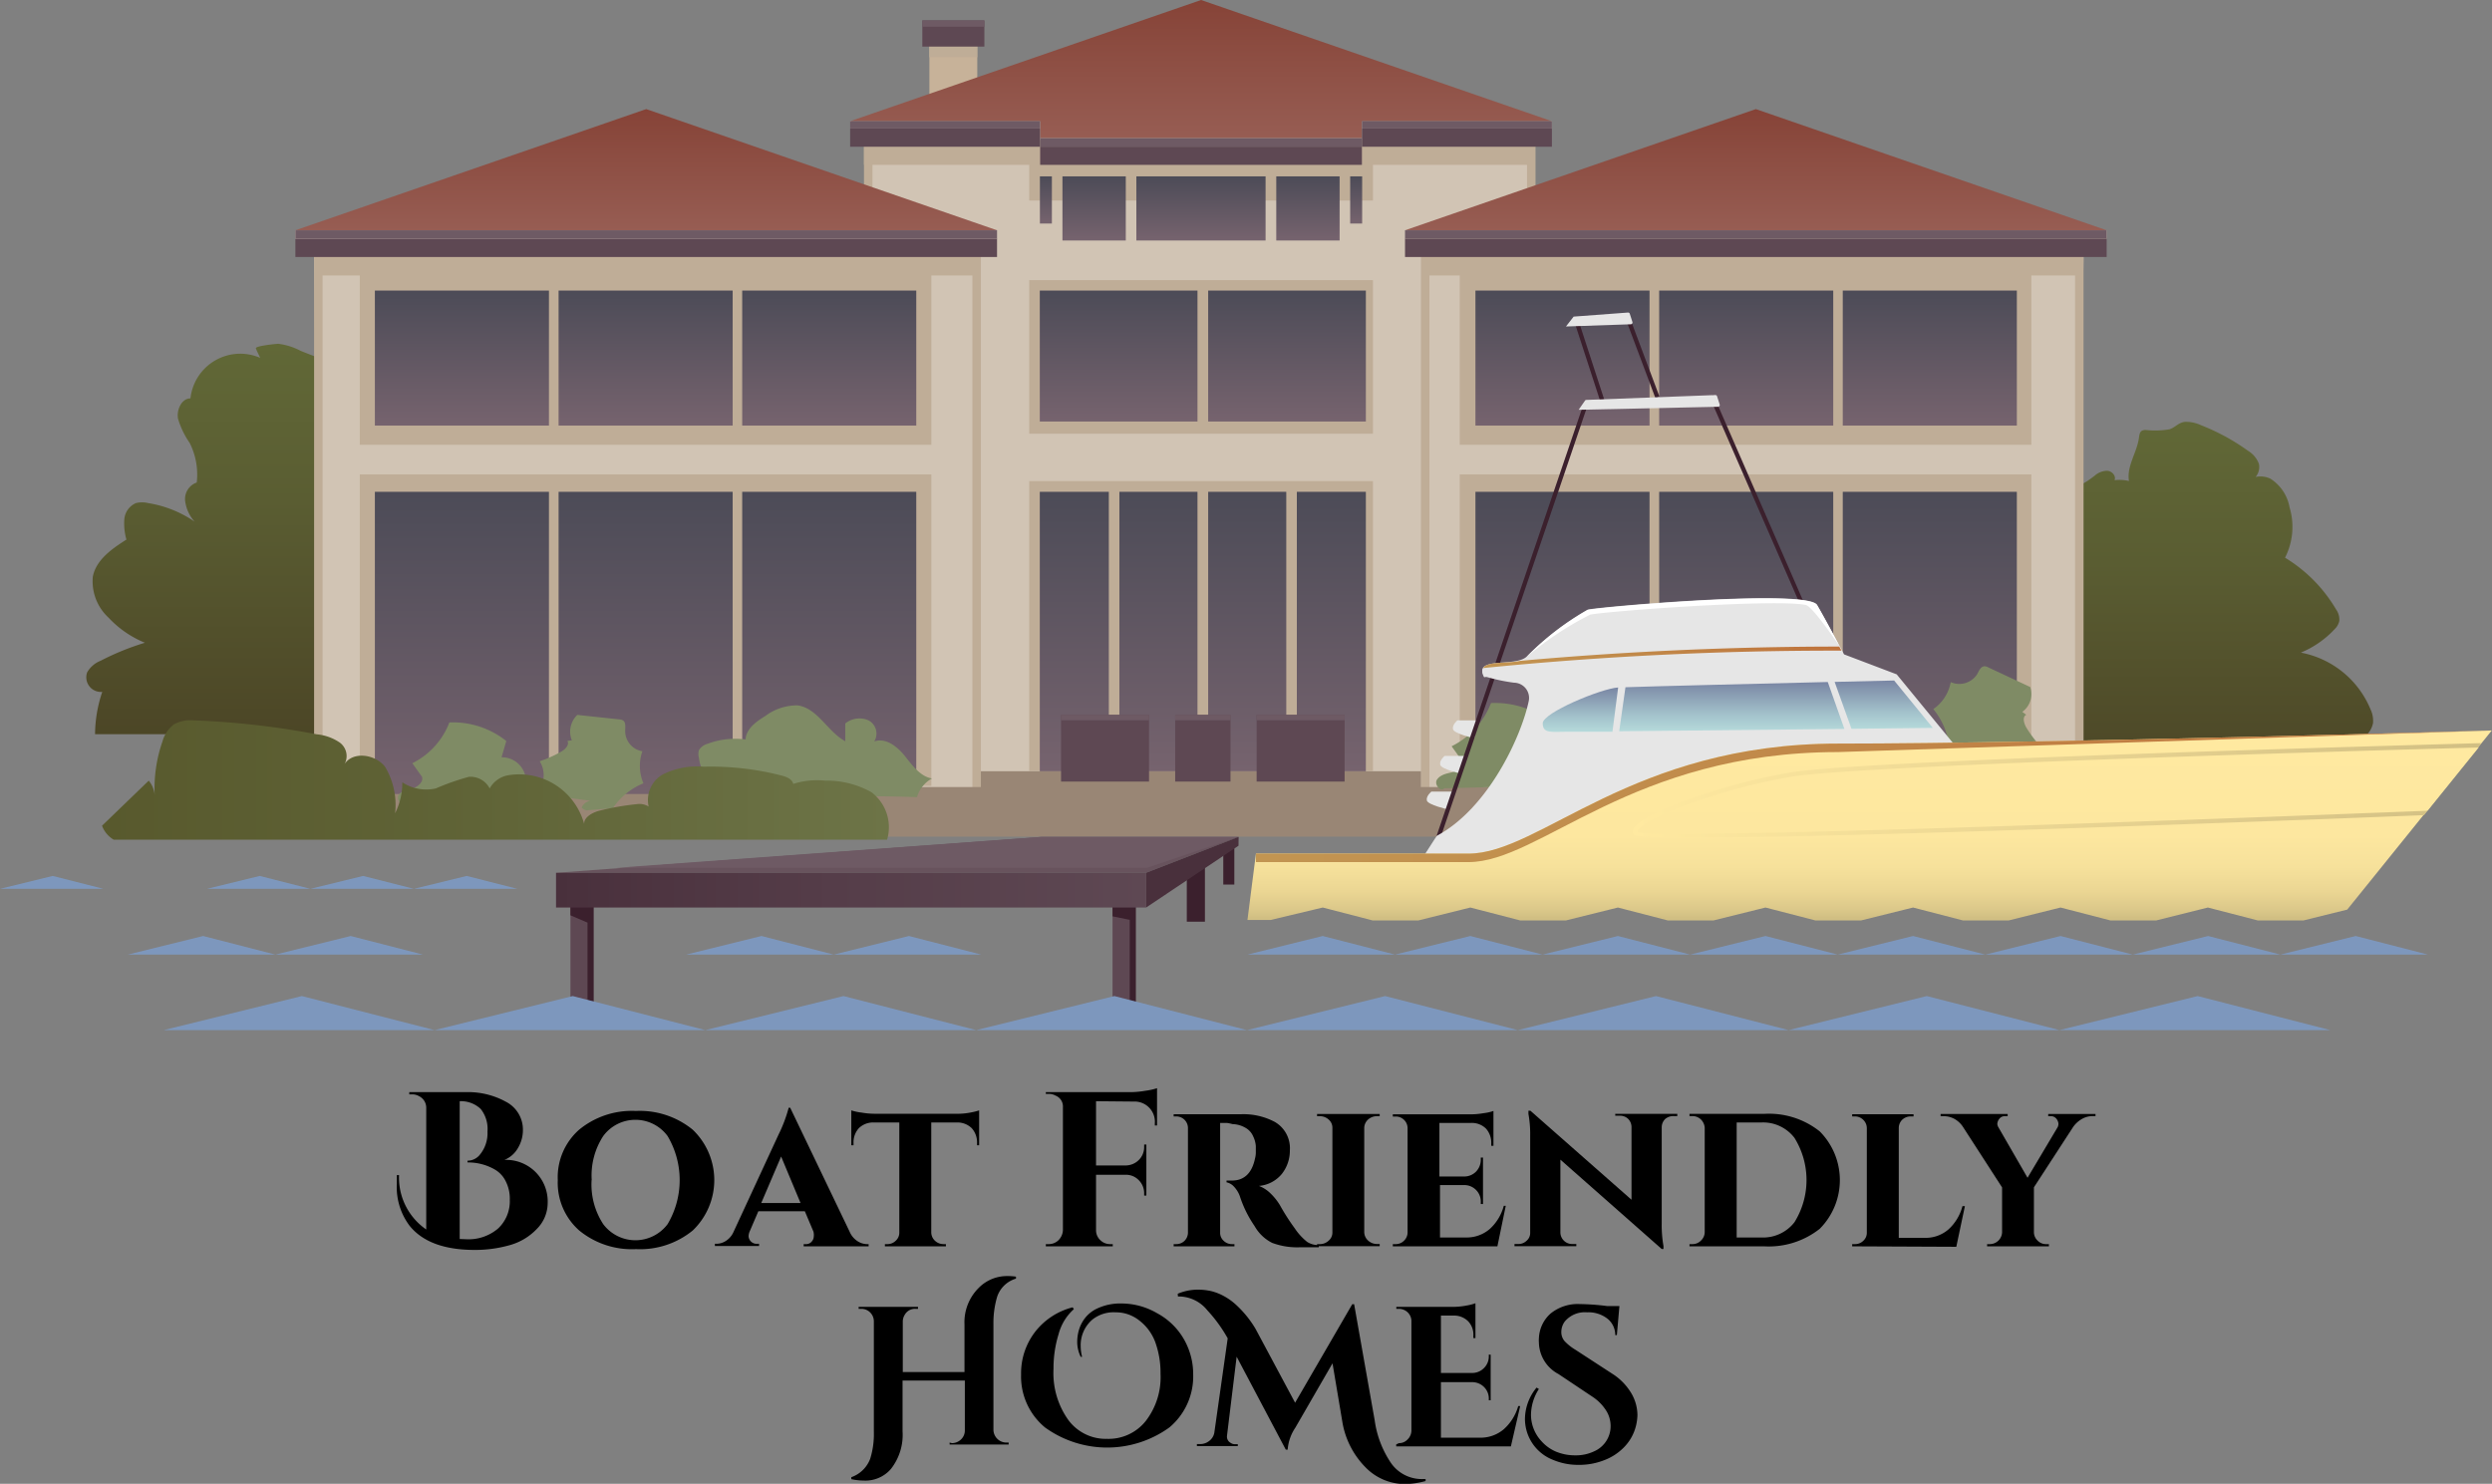 <svg xmlns="http://www.w3.org/2000/svg" xmlns:xlink="http://www.w3.org/1999/xlink" viewBox="0 0 214.45 127.71"><rect x="0" y="0" width="214.45" height="127.71" fill="#808080" stroke="none"/><defs><style>.cls-1{fill:none;}.cls-2{fill:#d1c4b4;}.cls-3{fill:#bfad97;}.cls-4{clip-path:url(#clip-path);}.cls-5{fill:url(#linear-gradient);}.cls-6{fill:#998675;}.cls-7{fill:#c7b299;}.cls-8{fill:url(#linear-gradient-2);}.cls-9{fill:url(#linear-gradient-3);}.cls-10{fill:url(#linear-gradient-4);}.cls-11{fill:url(#linear-gradient-5);}.cls-12{fill:url(#linear-gradient-6);}.cls-13{fill:url(#linear-gradient-7);}.cls-14{fill:url(#linear-gradient-8);}.cls-15{fill:#7f8b65;}.cls-16{fill:#3b202d;}.cls-17{fill:#e6e6e6;}.cls-18{fill:url(#linear-gradient-9);}.cls-19{fill:url(#linear-gradient-10);}.cls-20{fill:url(#linear-gradient-11);}.cls-21{fill:url(#linear-gradient-12);}.cls-22{fill:url(#linear-gradient-13);}.cls-23{fill:url(#linear-gradient-14);}.cls-24{fill:#68535d;}.cls-25{fill:#6e5a64;}.cls-26{fill:#5e4853;}.cls-27{fill:#7d97bd;}.cls-28{fill:url(#linear-gradient-15);}.cls-29{fill:url(#linear-gradient-16);}.cls-30{fill:url(#linear-gradient-17);}.cls-31{fill:url(#linear-gradient-18);}.cls-32{fill:url(#linear-gradient-19);}.cls-33{fill:url(#linear-gradient-20);}.cls-34{fill:url(#linear-gradient-21);}.cls-35{fill:url(#linear-gradient-22);}.cls-36{fill:url(#linear-gradient-23);}.cls-37{fill:url(#linear-gradient-24);}.cls-38{fill:url(#linear-gradient-25);}.cls-39{fill:url(#linear-gradient-26);}.cls-40{fill:url(#linear-gradient-27);}.cls-41{fill:url(#linear-gradient-28);}.cls-42{fill:url(#linear-gradient-29);}.cls-43{fill:url(#linear-gradient-30);}.cls-44{fill:url(#linear-gradient-31);}.cls-45{fill:url(#linear-gradient-32);}.cls-46{fill:url(#linear-gradient-33);}.cls-47{fill:url(#linear-gradient-34);}.cls-48{fill:url(#linear-gradient-35);}.cls-49{fill:#49303c;}.cls-50{fill:url(#linear-gradient-36);}.cls-51{fill:url(#linear-gradient-37);}.cls-52{fill:url(#linear-gradient-38);}.cls-53{fill:#fff;}</style><clipPath id="clip-path"><polygon class="cls-1" points="203.99 63.8 177.68 64.43 177.68 39.69 184.49 34.54 195.36 37.2 206.23 60.62 203.99 63.8"/></clipPath><linearGradient id="linear-gradient" x1="191.66" y1="66.57" x2="191.66" y2="36.33" gradientUnits="userSpaceOnUse"><stop offset="0" stop-color="#4c4626"/><stop offset="0.6" stop-color="#5a5d32"/><stop offset="1" stop-color="#616837"/></linearGradient><linearGradient id="linear-gradient-2" x1="17.4" y1="63.19" x2="17.4" y2="29.59" xlink:href="#linear-gradient"/><linearGradient id="linear-gradient-3" x1="134.46" y1="36.63" x2="134.46" y2="25.01" gradientUnits="userSpaceOnUse"><stop offset="0" stop-color="#76636e"/><stop offset="1" stop-color="#4c4b57"/></linearGradient><linearGradient id="linear-gradient-4" x1="150.27" y1="36.63" x2="150.27" y2="25.01" xlink:href="#linear-gradient-3"/><linearGradient id="linear-gradient-5" x1="166.07" y1="36.63" x2="166.07" y2="25.01" xlink:href="#linear-gradient-3"/><linearGradient id="linear-gradient-6" x1="150.27" y1="66.38" x2="150.27" y2="42.33" xlink:href="#linear-gradient-3"/><linearGradient id="linear-gradient-7" x1="134.46" y1="66.38" x2="134.46" y2="42.33" xlink:href="#linear-gradient-3"/><linearGradient id="linear-gradient-8" x1="166.07" y1="66.38" x2="166.07" y2="42.33" xlink:href="#linear-gradient-3"/><linearGradient id="linear-gradient-9" x1="39.75" y1="68.34" x2="39.75" y2="42.33" xlink:href="#linear-gradient-3"/><linearGradient id="linear-gradient-10" x1="55.55" y1="68.34" x2="55.55" y2="42.33" xlink:href="#linear-gradient-3"/><linearGradient id="linear-gradient-11" x1="71.36" y1="68.34" x2="71.36" y2="42.33" xlink:href="#linear-gradient-3"/><linearGradient id="linear-gradient-12" x1="39.75" y1="36.63" x2="39.75" y2="25.01" xlink:href="#linear-gradient-3"/><linearGradient id="linear-gradient-13" x1="55.55" y1="36.63" x2="55.55" y2="25.01" xlink:href="#linear-gradient-3"/><linearGradient id="linear-gradient-14" x1="71.36" y1="36.63" x2="71.36" y2="25.01" xlink:href="#linear-gradient-3"/><linearGradient id="linear-gradient-15" x1="160.9" y1="63.93" x2="160.9" y2="78.98" gradientUnits="userSpaceOnUse"><stop offset="0" stop-color="#ffe9a0"/><stop offset="0.53" stop-color="#fde79f"/><stop offset="0.71" stop-color="#f6e19b"/><stop offset="0.85" stop-color="#ebd693"/><stop offset="0.96" stop-color="#dac789"/><stop offset="1" stop-color="#d1bf83"/></linearGradient><linearGradient id="linear-gradient-16" x1="108.08" y1="68.56" x2="214.45" y2="68.56" gradientUnits="userSpaceOnUse"><stop offset="0" stop-color="#c29551"/><stop offset="0.4" stop-color="#c18a4a"/><stop offset="1" stop-color="#bf723b"/></linearGradient><linearGradient id="linear-gradient-17" x1="103.35" y1="11.89" x2="103.35" gradientUnits="userSpaceOnUse"><stop offset="0" stop-color="#975d53"/><stop offset="1" stop-color="#864337"/></linearGradient><linearGradient id="linear-gradient-18" x1="94.16" y1="20.7" x2="94.16" y2="15.18" xlink:href="#linear-gradient-3"/><linearGradient id="linear-gradient-19" x1="90" y1="19.24" x2="90" y2="15.18" xlink:href="#linear-gradient-3"/><linearGradient id="linear-gradient-20" x1="116.71" y1="19.24" x2="116.71" y2="15.18" xlink:href="#linear-gradient-3"/><linearGradient id="linear-gradient-21" x1="103.35" y1="20.7" x2="103.35" y2="15.18" xlink:href="#linear-gradient-3"/><linearGradient id="linear-gradient-22" x1="112.55" y1="20.7" x2="112.55" y2="15.18" xlink:href="#linear-gradient-3"/><linearGradient id="linear-gradient-23" x1="96.27" y1="36.28" x2="96.27" y2="25.01" xlink:href="#linear-gradient-3"/><linearGradient id="linear-gradient-24" x1="110.75" y1="36.28" x2="110.75" y2="25.01" xlink:href="#linear-gradient-3"/><linearGradient id="linear-gradient-25" x1="99.69" y1="66.38" x2="99.69" y2="42.33" xlink:href="#linear-gradient-3"/><linearGradient id="linear-gradient-26" x1="92.45" y1="66.38" x2="92.45" y2="42.33" xlink:href="#linear-gradient-3"/><linearGradient id="linear-gradient-27" x1="107.32" y1="66.38" x2="107.32" y2="42.33" xlink:href="#linear-gradient-3"/><linearGradient id="linear-gradient-28" x1="114.57" y1="66.38" x2="114.57" y2="42.33" xlink:href="#linear-gradient-3"/><linearGradient id="linear-gradient-29" x1="149.03" y1="62.94" x2="149.03" y2="58.7" gradientUnits="userSpaceOnUse"><stop offset="0" stop-color="#b5dadb"/><stop offset="0.31" stop-color="#a5c4cd"/><stop offset="0.94" stop-color="#7d8ba7"/><stop offset="0.99" stop-color="#7986a4"/></linearGradient><linearGradient id="linear-gradient-30" x1="162.13" y1="62.73" x2="162.13" y2="58.57" xlink:href="#linear-gradient-29"/><linearGradient id="linear-gradient-31" x1="136" y1="62.99" x2="136" y2="59.17" xlink:href="#linear-gradient-29"/><linearGradient id="linear-gradient-32" x1="177.09" y1="63.93" x2="177.09" y2="78.98" xlink:href="#linear-gradient-15"/><linearGradient id="linear-gradient-33" x1="140.54" y1="68.03" x2="213.57" y2="68.03" gradientUnits="userSpaceOnUse"><stop offset="0" stop-color="#ffe9a0"/><stop offset="0.7" stop-color="#e0cc8c"/><stop offset="1" stop-color="#d1bf83"/></linearGradient><linearGradient id="linear-gradient-34" x1="8.78" y1="67.12" x2="76.47" y2="67.12" gradientUnits="userSpaceOnUse"><stop offset="0" stop-color="#58592d"/><stop offset="0.48" stop-color="#606437"/><stop offset="1" stop-color="#6d7447"/></linearGradient><linearGradient id="linear-gradient-35" x1="47.85" y1="76.61" x2="98.63" y2="76.61" gradientUnits="userSpaceOnUse"><stop offset="0" stop-color="#49303c"/><stop offset="0.47" stop-color="#553d49"/><stop offset="1" stop-color="#5e4853"/></linearGradient><linearGradient id="linear-gradient-36" x1="127.62" y1="56.55" x2="158.48" y2="56.55" xlink:href="#linear-gradient-16"/><linearGradient id="linear-gradient-37" x1="55.61" y1="19.82" x2="55.61" y2="9.39" xlink:href="#linear-gradient-17"/><linearGradient id="linear-gradient-38" x1="151.1" y1="19.82" x2="151.1" y2="9.39" xlink:href="#linear-gradient-17"/></defs><title>Asset 2</title><g id="Layer_2" data-name="Layer 2"><g id="Layer_1-2" data-name="Layer 1"><path d="M45,97.24a3,3,0,0,1-.44,1.59,2.34,2.34,0,0,1-1.15,1,3.58,3.58,0,0,1,3.72,3.74,3.16,3.16,0,0,1-.92,2.19,5.09,5.09,0,0,1-2.35,1.41,10.92,10.92,0,0,1-3,.41c-2.62,0-4.5-.69-5.62-2.09a5.51,5.51,0,0,1-1.09-3.59c0-.25,0-.5,0-.76l.19,0a5.41,5.41,0,0,0,2.34,4.68V95.34a1.11,1.11,0,0,0-.63-1,1.18,1.18,0,0,0-.59-.15h-.24V94h4.82a6.77,6.77,0,0,1,3.52.84A2.69,2.69,0,0,1,45,97.24Zm-4.9,9.42a3.92,3.92,0,0,0,2.77-.93,3.21,3.21,0,0,0,1-2.45,3.3,3.3,0,0,0-.35-1.61,2.36,2.36,0,0,0-.92-1,4.6,4.6,0,0,0-2.37-.62V99.9a1.37,1.37,0,0,0,1-.44,2.9,2.9,0,0,0,.72-2.07,2.76,2.76,0,0,0-.58-1.94,2.47,2.47,0,0,0-1.81-.67v11.86Z"/><path d="M48,101.57a5.45,5.45,0,0,1,1.84-4.34,7.14,7.14,0,0,1,4.88-1.61,7.19,7.19,0,0,1,4.89,1.61,6,6,0,0,1,0,8.68,7.16,7.16,0,0,1-4.88,1.6,7.14,7.14,0,0,1-4.88-1.6A5.47,5.47,0,0,1,48,101.57Zm2.91,0a6.24,6.24,0,0,0,1,3.79,3.46,3.46,0,0,0,5.54,0,7.43,7.43,0,0,0,0-7.58,3.44,3.44,0,0,0-5.54,0A6.22,6.22,0,0,0,50.92,101.57Z"/><path d="M74.59,107.08h.16v.19H69.16v-.19h.15a.63.63,0,0,0,.55-.23.67.67,0,0,0,.17-.42A1.16,1.16,0,0,0,70,106l-.74-1.75h-4l-.76,1.77a1.09,1.09,0,0,0-.08.39.69.69,0,0,0,.18.42.68.68,0,0,0,.56.22h.16v.19h-3.8v-.19h.15a1.5,1.5,0,0,0,.8-.25,1.74,1.74,0,0,0,.64-.74L67,97.65a12.25,12.25,0,0,0,.87-2.31H68L73.11,106a1.82,1.82,0,0,0,.66.81A1.55,1.55,0,0,0,74.59,107.08Zm-9.08-3.54h3.38l-1.67-4Z"/><path d="M84.08,98.57v-.18a1.82,1.82,0,0,0-.46-1.29,1.75,1.75,0,0,0-1.27-.49H80.14v9.48a1,1,0,0,0,.32.7,1.05,1.05,0,0,0,.73.29h.21v.19H76.15v-.19h.19a1,1,0,0,0,.74-.29.92.92,0,0,0,.31-.72V96.61H75.2a1.76,1.76,0,0,0-1.29.49,1.82,1.82,0,0,0-.46,1.29v.18h-.19v-3a4.63,4.63,0,0,0,.89.19,6.61,6.61,0,0,0,1.11.1h7a5.87,5.87,0,0,0,1.38-.13,4.51,4.51,0,0,0,.62-.16v3Z"/><path d="M94.32,94.78v5.53h2.51A1.62,1.62,0,0,0,98,99.84a1.56,1.56,0,0,0,.46-1.16v-.17h.19v4.39h-.19v-.15a1.58,1.58,0,0,0-.45-1.16,1.53,1.53,0,0,0-1.13-.48H94.32v4.77a1.16,1.16,0,0,0,.36.85,1.19,1.19,0,0,0,.85.35h.23l0,.19H90v-.19h.25a1.19,1.19,0,0,0,.85-.35,1.3,1.3,0,0,0,.37-.85V95.3a1,1,0,0,0-.63-1,1.18,1.18,0,0,0-.59-.15H90V94h7.28a7.74,7.74,0,0,0,1.29-.12,5.43,5.43,0,0,0,1-.22v3.21h-.19v-.19a1.74,1.74,0,0,0-1.8-1.87Z"/><path d="M105.58,96.65H105v9.42a.92.92,0,0,0,.31.73,1,1,0,0,0,.71.28h.21v.19H101v-.19h.22a1,1,0,0,0,.72-.29,1,1,0,0,0,.29-.7v-9a1,1,0,0,0-1-1H101v-.19h5.83a5.75,5.75,0,0,1,2.87.66A2.61,2.61,0,0,1,111,99a3.24,3.24,0,0,1-.66,2,2.86,2.86,0,0,1-2,1.07,2.91,2.91,0,0,1,1,.65,5,5,0,0,1,.8,1,18.77,18.77,0,0,0,1.28,2,5.12,5.12,0,0,0,1.07,1.17,1.76,1.76,0,0,0,1,.27v.19h-1.6a6.14,6.14,0,0,1-2.42-.38,3.58,3.58,0,0,1-1.51-1.45,9.89,9.89,0,0,1-1.27-2.58,2.41,2.41,0,0,0-.55-.86,1.2,1.2,0,0,0-.59-.32v-.15H106c1.08,0,1.74-.65,2-1.9a2,2,0,0,0,.07-.49c0-.14,0-.34,0-.58a2.31,2.31,0,0,0-.23-.84,1.53,1.53,0,0,0-.56-.67,2.36,2.36,0,0,0-1.22-.38A3.54,3.54,0,0,0,105.58,96.65Z"/><path d="M113.34,107.08h.22a1.09,1.09,0,0,0,.78-.3.9.9,0,0,0,.32-.71v-9a.92.92,0,0,0-.32-.71,1.12,1.12,0,0,0-.78-.29h-.22v-.19h5.39v.19h-.23a1.12,1.12,0,0,0-.76.28,1,1,0,0,0-.34.71v9a1,1,0,0,0,.34.72,1.13,1.13,0,0,0,.76.29h.23v.19h-5.39Z"/><path d="M128.86,107.27h-9v-.19h.23a1,1,0,0,0,.73-.29,1,1,0,0,0,.31-.7v-9a1,1,0,0,0-.31-.71,1,1,0,0,0-.73-.28h-.23v-.19h6.69a6.63,6.63,0,0,0,1.12-.1,3.92,3.92,0,0,0,.85-.19v3h-.19v-.17a1.84,1.84,0,0,0-.45-1.31,1.73,1.73,0,0,0-1.28-.49h-2.73v4.61h2.16a1.42,1.42,0,0,0,1-.43,1.48,1.48,0,0,0,.4-1.07v-.13h.19v4h-.19v-.13A1.42,1.42,0,0,0,126.1,102h-2.18v4.51h2.28a3.05,3.05,0,0,0,2-.73,4.12,4.12,0,0,0,1.21-2h.17Z"/><path d="M139,95.87h5.34v.19h-.32a1.07,1.07,0,0,0-.73.26A1,1,0,0,0,143,97v8.3a10.31,10.31,0,0,0,.15,1.94l0,.26H143l-8.72-7.69v6.29a1,1,0,0,0,.31.69,1,1,0,0,0,.74.28h.32v.19h-5.32v-.19h.3a1,1,0,0,0,.74-.28.86.86,0,0,0,.31-.69V97.75a9.7,9.7,0,0,0-.15-1.88l0-.27.17,0,8.7,7.66V97a1,1,0,0,0-.29-.7,1,1,0,0,0-.73-.27H139Z"/><path d="M156.6,97.38a5.94,5.94,0,0,1,0,8.38,7.07,7.07,0,0,1-4.79,1.51h-6.42v-.19h.24a1,1,0,0,0,.75-.31,1,1,0,0,0,.32-.72v-9a1.11,1.11,0,0,0-.34-.71,1.05,1.05,0,0,0-.74-.28h-.23v-.19h6.42A7,7,0,0,1,156.6,97.38Zm-5,9.13a3.41,3.41,0,0,0,2.82-1.31,6.87,6.87,0,0,0,0-7.27,3.39,3.39,0,0,0-2.82-1.32h-2.15v9.9Z"/><path d="M159.39,107.27v-.19h.23a1,1,0,0,0,.73-.29.92.92,0,0,0,.3-.7v-9a1,1,0,0,0-.31-.71,1,1,0,0,0-.72-.29h-.23v-.19h5.28v.19h-.22a1.06,1.06,0,0,0-.75.28,1,1,0,0,0-.3.72v9.45h2.28a3,3,0,0,0,2-.73,4.11,4.11,0,0,0,1.2-2h.21l-.74,3.5Z"/><path d="M180.33,96.06h-.25a1.88,1.88,0,0,0-.94.26,2.35,2.35,0,0,0-.73.67l-3.38,5.2v3.88a1,1,0,0,0,.32.71,1,1,0,0,0,.76.3h.21v.19H171v-.19h.23a1.06,1.06,0,0,0,1.06-1v-3.88L168.93,97a2.1,2.1,0,0,0-.71-.68,1.91,1.91,0,0,0-1-.25H167v-.19h5.77v.19h-.2a.59.59,0,0,0-.53.24.8.8,0,0,0-.16.39.61.61,0,0,0,.08.3l2.52,4.37L177.08,97a.73.73,0,0,0,.06-.3.8.8,0,0,0-.16-.39.6.6,0,0,0-.53-.24h-.19v-.19h4.07Z"/><path d="M81.92,124.21a1.11,1.11,0,0,0,.77-.31,1.05,1.05,0,0,0,.34-.75v-4.33H77.67v4.37a4.74,4.74,0,0,1-1,3.24,2.89,2.89,0,0,1-2.34,1,5.23,5.23,0,0,1-1.07-.12l0-.17a2.68,2.68,0,0,0,1.62-1.57,7.13,7.13,0,0,0,.32-2.34V113.7a1.08,1.08,0,0,0-.33-.75,1.06,1.06,0,0,0-.76-.3h-.22v-.17H79v.17h-.22a1,1,0,0,0-.92.51,1.11,1.11,0,0,0-.17.54v4.39H83V114a4.16,4.16,0,0,1,1.24-3.17,3.41,3.41,0,0,1,2.48-1,4.39,4.39,0,0,1,.71.05l0,.17a2.43,2.43,0,0,0-1.62,1.56,7.93,7.93,0,0,0-.32,2.35v9.13a1.12,1.12,0,0,0,1.1,1.07h.21v.17H81.72v-.17Z"/><path d="M93,116.78a2.92,2.92,0,0,1-.3-1.23,3.73,3.73,0,0,1,.15-1.09,3.12,3.12,0,0,1,.51-1,2.83,2.83,0,0,1,1-.81,4.65,4.65,0,0,1,2.13-.46,6.11,6.11,0,0,1,3.09.84,5.83,5.83,0,0,1,2.67,3,6,6,0,0,1,.43,2.26,5.72,5.72,0,0,1-2.05,4.57,9.14,9.14,0,0,1-10.7,0,5.68,5.68,0,0,1-2.06-4.56,5.83,5.83,0,0,1,1.2-3.66,5.94,5.94,0,0,1,3.24-2.12l.1.16a4.37,4.37,0,0,0-1.31,2.14,9.93,9.93,0,0,0-.44,3,6.94,6.94,0,0,0,1.27,4.39,4,4,0,0,0,3.34,1.63,4.08,4.08,0,0,0,3.33-1.54,6.16,6.16,0,0,0,1.27-4.07,7.76,7.76,0,0,0-.47-2.76A4.2,4.2,0,0,0,98,113.62a3.23,3.23,0,0,0-2-.67,2.94,2.94,0,0,0-2,.63,2.9,2.9,0,0,0-1,2.3,3.6,3.6,0,0,0,.12.9Z"/><path d="M101.35,111.35A4.5,4.5,0,0,1,103,111a5.22,5.22,0,0,1,1.25.13,4.53,4.53,0,0,1,1.12.45,5.26,5.26,0,0,1,1.06.78,9.11,9.11,0,0,1,1.61,2l3.41,6.37,4.92-8.48h.16l1.77,10a8.64,8.64,0,0,0,1.41,3.68,3.23,3.23,0,0,0,2.75,1.37h.22v.17a6.91,6.91,0,0,1-1.83.26,4.72,4.72,0,0,1-3.35-1.45,7.25,7.25,0,0,1-2-4l-.83-4.94-3.2,5.54a3.91,3.91,0,0,0-.66,1.89h-.16l-4.23-8-.83,6.8a.61.61,0,0,0,.34.63.55.55,0,0,0,.32.1h.27v.16H103v-.17h.27a1.24,1.24,0,0,0,.79-.27,1.13,1.13,0,0,0,.44-.72l1.15-8.11a12.42,12.42,0,0,0-1.75-2.41,3.16,3.16,0,0,0-2.31-1.19h-.22Z"/><path d="M120.38,124.21a1,1,0,0,0,.75-.32,1.08,1.08,0,0,0,.33-.75v-9.47a1.05,1.05,0,0,0-.56-.89,1.08,1.08,0,0,0-.52-.13h-.22v-.17h4.77a6.29,6.29,0,0,0,1.31-.12,4.53,4.53,0,0,0,.73-.19v3h-.18v-.21a1.65,1.65,0,0,0-.44-1.23,1.7,1.7,0,0,0-1.21-.5H124v4.94h2.71a1.41,1.41,0,0,0,1-.43,1.39,1.39,0,0,0,.41-1v-.15h.16v3.93h-.16v-.14a1.39,1.39,0,0,0-.41-1,1.44,1.44,0,0,0-1-.42H124v4.78h3.32a3.08,3.08,0,0,0,2.08-.72,4.19,4.19,0,0,0,1.25-2h.17l-.8,3.47h-9.87v-.17Z"/><path d="M132.43,119.55a4.18,4.18,0,0,0-.68,2.23,3.35,3.35,0,0,0,.9,2.26,3.49,3.49,0,0,0,1.25.9,4.27,4.27,0,0,0,1.66.32,3.63,3.63,0,0,0,1.61-.34,2.36,2.36,0,0,0,1.43-2.28,2.47,2.47,0,0,0-.4-1.26,4,4,0,0,0-1.2-1.19l-2.89-1.93a3.14,3.14,0,0,1-1.68-2.72,1.88,1.88,0,0,1,0-.34,3,3,0,0,1,1-2.14,3.7,3.7,0,0,1,2.53-.82,20.36,20.36,0,0,1,2.34.17h1.06l-.22,2.5H139a1.79,1.79,0,0,0-.68-1.42,2.67,2.67,0,0,0-1.75-.54,2.25,2.25,0,0,0-1.92.8,1.53,1.53,0,0,0-.29.89,1.19,1.19,0,0,0,.29.8,4.37,4.37,0,0,0,.92.73l3.18,2.07a5,5,0,0,1,1.51,1.48,3.76,3.76,0,0,1,.65,2.06,4.26,4.26,0,0,1-.28,1.43,4,4,0,0,1-.92,1.4,4.7,4.7,0,0,1-1.64,1.06,5.89,5.89,0,0,1-2.22.41,5.53,5.53,0,0,1-2.2-.43,3.78,3.78,0,0,1-2.32-2.67,3.88,3.88,0,0,1-.1-.85,4.3,4.3,0,0,1,1-2.7Z"/><polygon class="cls-2" points="27.52 68.72 27.03 21.79 25.42 20.55 25.42 19.82 75.08 16.32 74.35 12.05 73.17 11.06 73.17 10.43 133.54 10.43 133.54 11.06 132.14 12.05 131.41 16.32 181.29 19.82 181.29 20.55 179.3 21.79 178.69 69.11 27.52 68.72"/><rect class="cls-3" x="88.57" y="12.81" width="29.58" height="4.45"/><rect class="cls-3" x="88.57" y="24.11" width="29.58" height="13.22"/><rect class="cls-3" x="88.57" y="41.41" width="29.58" height="24.95"/><rect class="cls-3" x="30.96" y="23.44" width="49.19" height="14.84"/><rect class="cls-3" x="30.96" y="40.83" width="49.19" height="26.81"/><rect class="cls-3" x="125.62" y="23.44" width="49.19" height="14.84"/><rect class="cls-3" x="125.62" y="40.83" width="49.19" height="26.81"/><g class="cls-4"><path class="cls-5" d="M204,61.06a8.12,8.12,0,0,0-6-4.89,8.29,8.29,0,0,0,2.89-2,1.44,1.44,0,0,0,.42-.72,1.51,1.51,0,0,0-.28-1A12.78,12.78,0,0,0,196.64,48a5.84,5.84,0,0,0,.39-4.33,3.68,3.68,0,0,0-1.65-2.47,2,2,0,0,0-1.27-.15,1.33,1.33,0,0,0,.28-1.13,2.21,2.21,0,0,0-.95-1.13,18.25,18.25,0,0,0-4.05-2.2,3,3,0,0,0-1.37-.28c-.56.06-.85.5-1.33.64a7.17,7.17,0,0,1-2,.06.74.74,0,0,0-.36.06c-.2.11-.23.38-.26.6-.17,1.28-1.08,2.46-.86,3.73a3.46,3.46,0,0,0-1.24-.07c.15-.37-.22-.78-.62-.81a1.64,1.64,0,0,0-1.1.43s-1.13.88-1.13.65V64.05l6.14,1,4.15.71a8.91,8.91,0,0,0,1.34.22,10.54,10.54,0,0,1,2.12.15l1.1-.86c.86.79,2.07,1.63,3.12,1.1a5.2,5.2,0,0,0,.86-.69c1.55-1.27,4-1,5.54-2.28a1.94,1.94,0,0,0,.72-1.16A2.26,2.26,0,0,0,204,61.06Z"/></g><rect class="cls-3" x="122.28" y="21.79" width="0.73" height="46.06"/><rect class="cls-3" x="83.68" y="21.79" width="0.73" height="46"/><rect class="cls-3" x="178.57" y="21.79" width="0.73" height="42.2"/><polygon class="cls-6" points="179.07 72.01 26.34 72.01 26.34 67.74 84.41 67.74 84.41 66.38 122.28 66.38 122.28 67.74 179.07 67.74 179.07 72.01"/><rect class="cls-7" x="79.98" y="3.22" width="4.12" height="5.52"/><rect class="cls-3" x="79.98" y="3.22" width="4.12" height="1.71"/><path class="cls-8" d="M27.39,30.79c-.52-.2-1-.38-1.53-.6a5.6,5.6,0,0,0-1.91-.6c-.15,0-2,.18-1.93.39s.25.55.37.82a4.31,4.31,0,0,0-6,3.49c-.77,0-1.21,1-1.07,1.75a7.32,7.32,0,0,0,1,2.08,6,6,0,0,1,.61,3.41,1.5,1.5,0,0,0-1,1.56,3.26,3.26,0,0,0,.82,1.81,9.75,9.75,0,0,0-4-1.6,2.19,2.19,0,0,0-1.05,0,1.66,1.66,0,0,0-1,1.38,5,5,0,0,0,.18,1.76c-1.24.79-2.6,1.73-2.89,3.18a4.26,4.26,0,0,0,1.36,3.55,8.86,8.86,0,0,0,3.12,2.15,22.54,22.54,0,0,0-3.81,1.55,2.3,2.3,0,0,0-1.16,1A1.26,1.26,0,0,0,8.8,59.55a11.59,11.59,0,0,0-.62,3.64H27.39Z"/><rect class="cls-9" x="126.97" y="25.01" width="14.98" height="11.62"/><rect class="cls-10" x="142.78" y="25.01" width="14.98" height="11.62"/><rect class="cls-11" x="158.58" y="25.01" width="14.98" height="11.62"/><rect class="cls-12" x="142.78" y="42.33" width="14.98" height="24.05"/><rect class="cls-13" x="126.97" y="42.33" width="14.98" height="24.05"/><rect class="cls-14" x="158.58" y="42.33" width="14.98" height="24.05"/><path class="cls-15" d="M135.19,67.57c.93-1.31-.52-4.08-2.11-3.88l.44-1.48a7.79,7.79,0,0,0-5.21-1.7,6.94,6.94,0,0,1-3.39,3.72l.88,1.23c.17.46-.34.89-.81,1s-1,.2-1.31.61.27,1.14.61.78"/><polygon class="cls-16" points="155.53 53.45 147.11 34.15 147.45 34 155.86 53.3 155.53 53.45"/><path class="cls-17" d="M127.25,62h-1.83s-.48.39-.38.77,1.82.77,1.82.77"/><path class="cls-17" d="M126.14,65.06h-1.82s-.48.39-.38.77,1.82.77,1.82.77"/><path class="cls-17" d="M125,68.13h-1.82s-.48.39-.39.77,1.83.77,1.83.77"/><polygon class="cls-16" points="123.14 74.52 122.79 74.4 136.22 34.93 136.57 35.04 123.14 74.52"/><rect class="cls-18" x="32.26" y="42.33" width="14.98" height="26.01"/><rect class="cls-19" x="48.07" y="42.33" width="14.98" height="26.01"/><rect class="cls-20" x="63.87" y="42.33" width="14.98" height="26.01"/><rect class="cls-21" x="32.26" y="25.01" width="14.98" height="11.62"/><rect class="cls-22" x="48.07" y="25.01" width="14.98" height="11.62"/><rect class="cls-23" x="63.87" y="25.01" width="14.98" height="11.62"/><path class="cls-15" d="M52.74,69.56a5.79,5.79,0,0,1,2.63-2.14,3.81,3.81,0,0,1-.09-2.76,1.76,1.76,0,0,1-1.48-1.75c0-.34.08-.77-.22-.92a.59.59,0,0,0-.26-.07l-3.64-.39a2,2,0,0,0-.47,2.19l-.38.05c.19.34-.19.73-.53.92a10,10,0,0,1-1.86.83,2.2,2.2,0,0,1-.34,2.78l4.71.62a1,1,0,0,0-.76.59.91.91,0,0,0,.41.24"/><path class="cls-15" d="M167.75,64.33a6.17,6.17,0,0,0-1.38-3.3,3.57,3.57,0,0,0,1.5-2.32,1.83,1.83,0,0,0,2.28-.69c.16-.3.32-.7.67-.67a.71.71,0,0,1,.28.09l3.61,1.69a1.89,1.89,0,0,1-.68,2.14l.34.25c-.36.19-.2.73,0,1.09a11.07,11.07,0,0,0,1.32,1.74,2.07,2.07,0,0,0-1.1,2.59l-4.73-2.1a1.08,1.08,0,0,1,.41.94,1.1,1.1,0,0,1-.51,0"/><path class="cls-15" d="M60.41,68.62c.21-.22,3.21.4,3.74.4,1.63,0,3.29-.27,4.92-.35q4.92-.24,9.84-.06A2.73,2.73,0,0,1,80.2,67c-1-.16-1.69-1.13-2.34-1.94s-1.65-1.6-2.63-1.24A1.29,1.29,0,0,0,74.74,62a1.93,1.93,0,0,0-2,.27l0,1.53c-1.53-.83-2.39-2.87-4.12-3.09a4.58,4.58,0,0,0-2.78.93c-.77.47-1.62,1.08-1.68,2a6.91,6.91,0,0,0-3.28.38,1.26,1.26,0,0,0-.73.54,1.24,1.24,0,0,0,0,.69C60.25,66.33,61.32,67.66,60.41,68.62Z"/><polygon class="cls-24" points="89.64 72.03 47.85 75.12 98.63 75.12 106.59 72.03 89.64 72.03"/><polygon class="cls-25" points="89.64 72.03 53.05 74.69 98.71 74.69 106.59 72.03 89.64 72.03"/><rect class="cls-26" x="49.09" y="77.01" width="1.99" height="9.75"/><rect class="cls-26" x="95.74" y="77.01" width="1.99" height="9.75"/><polygon class="cls-16" points="51.08 86.76 50.56 86.76 50.56 79.41 49.09 78.78 49.09 77.01 51.08 77.01 51.08 86.76"/><polygon class="cls-16" points="97.74 86.76 97.22 86.76 97.22 79.17 95.74 78.87 95.74 77.01 97.74 77.01 97.74 86.76"/><polygon class="cls-16" points="103.69 79.33 102.13 79.33 102.13 75.67 103.69 74.5 103.69 79.33"/><polygon class="cls-16" points="106.22 76.13 105.27 76.13 105.27 73.34 106.22 72.85 106.22 76.13"/><polyline class="cls-27" points="17.81 76.5 22.35 75.39 26.71 76.5"/><polyline class="cls-27" points="26.71 76.5 31.25 75.39 35.62 76.5"/><polyline class="cls-27" points="35.62 76.5 40.16 75.39 44.52 76.5"/><polyline class="cls-27" points="0 76.5 4.54 75.39 8.9 76.5"/><polyline class="cls-27" points="11 82.16 17.48 80.56 23.7 82.16"/><polyline class="cls-27" points="23.7 82.16 30.18 80.56 36.4 82.16"/><polyline class="cls-27" points="59.05 82.16 65.53 80.56 71.75 82.16"/><polyline class="cls-27" points="71.75 82.16 78.22 80.56 84.44 82.16"/><path class="cls-17" d="M122.63,73.51h3.74c6.13,0,41.55-9.47,41.77-9.47l-4.92-6-4.53-1.72s-1.5-2.85-2.32-4.26-18.92.18-19.74.41a24,24,0,0,0-5.21,4c-.9,1-4.67,0-3.7,1.73a15.49,15.49,0,0,0,2.58.56,1.31,1.31,0,0,1,1.26,1.56c-.64,3.08-3.5,9.27-7.92,11.62Z"/><path class="cls-17" d="M158.48,56s-1.29-2.44-2.11-3.85-18.92.18-19.74.41a24,24,0,0,0-5.21,4c-.9,1-4.67,0-3.7,1.73A155.76,155.76,0,0,1,158.48,56Z"/><path class="cls-28" d="M113.83,78.11l4.29,1.11h3.94l4.47-1.11,4.29,1.11h3.94l4.47-1.11,4.29,1.11h3.94l4.47-1.11,4.29,1.11h3.94l4.47-1.11,4.29,1.11h3.94l4.46-1.11,4.29,1.11h3.95L190,78.11l4.29,1.11h3.94l3.76-.93,12.44-15.42S176,64,158.19,64s-25.62,9.47-31.82,9.47H108.08l-.73,5.71h2Z"/><path class="cls-29" d="M214.45,62.87S176,64,158.19,64s-25.62,9.47-31.82,9.47H108.08v.73h18.29c6.2,0,14-9.47,31.82-9.47"/><polyline class="cls-27" points="107.35 82.16 113.83 80.56 120.05 82.16"/><polyline class="cls-27" points="120.05 82.16 126.53 80.56 132.75 82.16"/><polyline class="cls-27" points="132.75 82.16 139.23 80.56 145.45 82.16"/><polyline class="cls-27" points="145.45 82.16 151.93 80.56 158.15 82.16"/><polyline class="cls-27" points="158.15 82.16 164.63 80.56 170.85 82.16"/><polyline class="cls-27" points="170.85 82.16 177.32 80.56 183.54 82.16"/><polyline class="cls-27" points="183.54 82.16 190.02 80.56 196.24 82.16"/><polyline class="cls-27" points="196.24 82.16 202.72 80.56 208.94 82.16"/><polyline class="cls-27" points="14.09 88.66 25.98 85.73 37.4 88.66"/><polyline class="cls-27" points="37.4 88.66 49.29 85.73 60.7 88.66"/><polyline class="cls-27" points="60.7 88.66 72.59 85.73 84.01 88.66"/><polyline class="cls-27" points="84.01 88.66 95.9 85.73 107.31 88.66"/><polyline class="cls-27" points="107.31 88.66 119.2 85.73 130.62 88.66"/><polyline class="cls-27" points="130.62 88.66 142.51 85.73 153.92 88.66"/><polyline class="cls-27" points="153.92 88.66 165.81 85.73 177.23 88.66"/><polyline class="cls-27" points="177.23 88.66 189.12 85.73 200.53 88.66"/><polygon class="cls-30" points="103.36 0 73.17 10.43 89.51 10.43 89.51 11.89 117.2 11.89 117.2 10.43 133.54 10.43 103.36 0"/><rect class="cls-31" x="91.43" y="15.18" width="5.45" height="5.52"/><rect class="cls-32" x="89.49" y="15.18" width="1.03" height="4.06"/><rect class="cls-33" x="116.19" y="15.18" width="1.03" height="4.06"/><rect class="cls-34" x="97.79" y="15.18" width="11.12" height="5.52"/><rect class="cls-35" x="109.83" y="15.18" width="5.45" height="5.52"/><path class="cls-15" d="M45,68.26a2.07,2.07,0,0,0-1.84-3.08l.41-1.4a7.34,7.34,0,0,0-4.9-1.6,6.49,6.49,0,0,1-3.19,3.51l.83,1.16c.16.43-.32.84-.77,1s-1,.19-1.23.58.25,1.07.57.73"/><rect class="cls-36" x="89.48" y="25.01" width="13.57" height="11.27"/><rect class="cls-37" x="103.97" y="25.01" width="13.57" height="11.27"/><rect class="cls-38" x="96.33" y="42.33" width="6.72" height="24.05"/><rect class="cls-39" x="89.48" y="42.33" width="5.94" height="24.05"/><rect class="cls-40" x="103.97" y="42.33" width="6.72" height="24.05"/><rect class="cls-41" x="111.6" y="42.33" width="5.94" height="24.05"/><rect class="cls-3" x="131.41" y="12.05" width="0.73" height="4.27"/><rect class="cls-3" x="74.35" y="12.05" width="0.73" height="4.27"/><rect class="cls-16" x="141.22" y="27.44" width="0.37" height="6.99" transform="translate(-1.85 51.66) rotate(-20.57)"/><rect class="cls-16" x="136.63" y="27.48" width="0.37" height="7.37" transform="translate(-2.93 43.89) rotate(-18.03)"/><path class="cls-42" d="M157.29,58.7c-6,.15-14.89.36-17.41.45l-.54,3.79,19.38-.2Z"/><path class="cls-43" d="M159.33,62.73l7-.08L163,58.57l-5.12.12Z"/><path class="cls-44" d="M139.25,59.17c-1.49.1-6.49,2.18-6.49,3.08s.74.73,2,.73l4,0Z"/><path class="cls-45" d="M140.91,71.53c0,.06,0,.08,0,.09,1.34.66,46.92-1,68-1.84l4.39-5.44c-8.39.22-52.83,1.46-59,2.5C147.68,67.93,141.29,70.54,140.91,71.53Z"/><path class="cls-46" d="M140.92,71.62s0,0,0-.09c.38-1,6.77-3.6,13.32-4.69,6.21-1,50.65-2.28,59-2.5l.3-.38c-7.54.21-53.09,1.47-59.4,2.52-6,1-13.08,3.57-13.6,4.92a.45.45,0,0,0,.06.45c.14.17,2,.24,5,.24,13.24,0,49.27-1.39,63-1.93l.31-.38C187.84,70.61,142.26,72.28,140.92,71.62Z"/><rect class="cls-3" x="27.03" y="21.79" width="0.73" height="42.6"/><path class="cls-47" d="M75,68.19a7.84,7.84,0,0,0-4-1,6.81,6.81,0,0,0-2.74.28s0,0,0,0c-.08-.39-.51-.58-.89-.69a24.37,24.37,0,0,0-6.81-.79,6.59,6.59,0,0,0-3.55.68,2.54,2.54,0,0,0-1.19,2.75,1.49,1.49,0,0,0-1-.21,22.56,22.56,0,0,0-3.25.57c-.67.17-1.51.68-1.25,1.33a5.79,5.79,0,0,0-6.61-4.38,2.26,2.26,0,0,0-1.57,1.13,1.86,1.86,0,0,0-1.79-1,21.65,21.65,0,0,0-2.85,1,3.71,3.71,0,0,1-2.88-.53A5.82,5.82,0,0,1,34,70a6.41,6.41,0,0,0-.86-4c-.85-1.11-2.86-1.38-3.54-.15a1.44,1.44,0,0,0-.35-1.93,4.21,4.21,0,0,0-2-.72A69.69,69.69,0,0,0,16.64,62a3,3,0,0,0-1.65.33,2.75,2.75,0,0,0-1,1.46,12.34,12.34,0,0,0-.67,4.82,2.26,2.26,0,0,0-.52-1.42L8.78,71.07a2.35,2.35,0,0,0,1,1.2l66.56,0A3.78,3.78,0,0,0,75,68.19Z"/><rect class="cls-26" x="79.37" y="1.76" width="5.34" height="2.25"/><rect class="cls-25" x="79.37" y="1.76" width="5.34" height="0.54"/><rect class="cls-48" x="47.85" y="75.12" width="50.78" height="2.99"/><rect class="cls-26" x="101.13" y="61.53" width="4.76" height="5.74"/><rect class="cls-26" x="91.31" y="61.53" width="7.57" height="5.74"/><rect class="cls-26" x="108.14" y="61.53" width="7.57" height="5.74"/><rect class="cls-25" x="101.13" y="61.53" width="4.76" height="0.46"/><rect class="cls-25" x="91.31" y="61.53" width="7.57" height="0.46"/><rect class="cls-25" x="108.14" y="61.53" width="7.57" height="0.46"/><polygon class="cls-49" points="98.63 78.11 98.63 75.12 106.59 72.03 106.58 72.79 98.63 78.11"/><path class="cls-50" d="M127.62,57.5A304.13,304.13,0,0,1,158.47,56h0c-.06-.1-.12-.22-.19-.35h0c-12.42,0-22.38.77-27.48,1.23C129.72,57.12,128,56.9,127.62,57.5Z"/><path class="cls-17" d="M147.63,34l-11.12.42a.13.13,0,0,0-.11.06l-.55.79,12-.26a.15.15,0,0,0,.14-.19l-.23-.72A.15.15,0,0,0,147.63,34Z"/><path class="cls-17" d="M140.1,26.9l-4.68.35s-.66.85-.66.85l5.58-.19a.15.15,0,0,0,.14-.19l-.23-.72A.15.15,0,0,0,140.1,26.9Z"/><rect class="cls-3" x="74.35" y="12.05" width="57.32" height="2.14"/><rect class="cls-3" x="27.33" y="21.42" width="56.71" height="2.29"/><rect class="cls-3" x="122.37" y="21.42" width="56.71" height="2.29"/><polygon class="cls-51" points="55.61 9.39 25.42 19.82 85.8 19.82 55.61 9.39"/><polygon class="cls-52" points="151.1 9.39 120.91 19.82 181.29 19.82 151.1 9.39"/><rect class="cls-26" x="25.42" y="20.55" width="60.38" height="1.57"/><rect class="cls-25" x="25.42" y="19.82" width="60.38" height="0.73"/><rect class="cls-25" x="120.91" y="19.82" width="60.38" height="0.73"/><rect class="cls-26" x="120.91" y="20.55" width="60.38" height="1.57"/><rect class="cls-26" x="73.16" y="11.06" width="16.35" height="1.57"/><rect class="cls-26" x="117.2" y="11.06" width="16.35" height="1.57"/><rect class="cls-26" x="89.51" y="12.62" width="27.69" height="1.57"/><rect class="cls-25" x="73.16" y="10.43" width="16.35" height="0.63"/><rect class="cls-25" x="117.2" y="10.43" width="16.35" height="0.63"/><rect class="cls-25" x="89.51" y="11.89" width="27.69" height="0.73"/><path class="cls-53" d="M131.42,56.5a24,24,0,0,1,5.21-4c.82-.23,18.92-1.83,19.74-.41s1.91,3.49,1.91,3.49S156,52.2,155.4,52.07c-2.55-.55-17.18.54-18.55.83A27.55,27.55,0,0,0,131.42,56.5Z"/></g></g></svg>